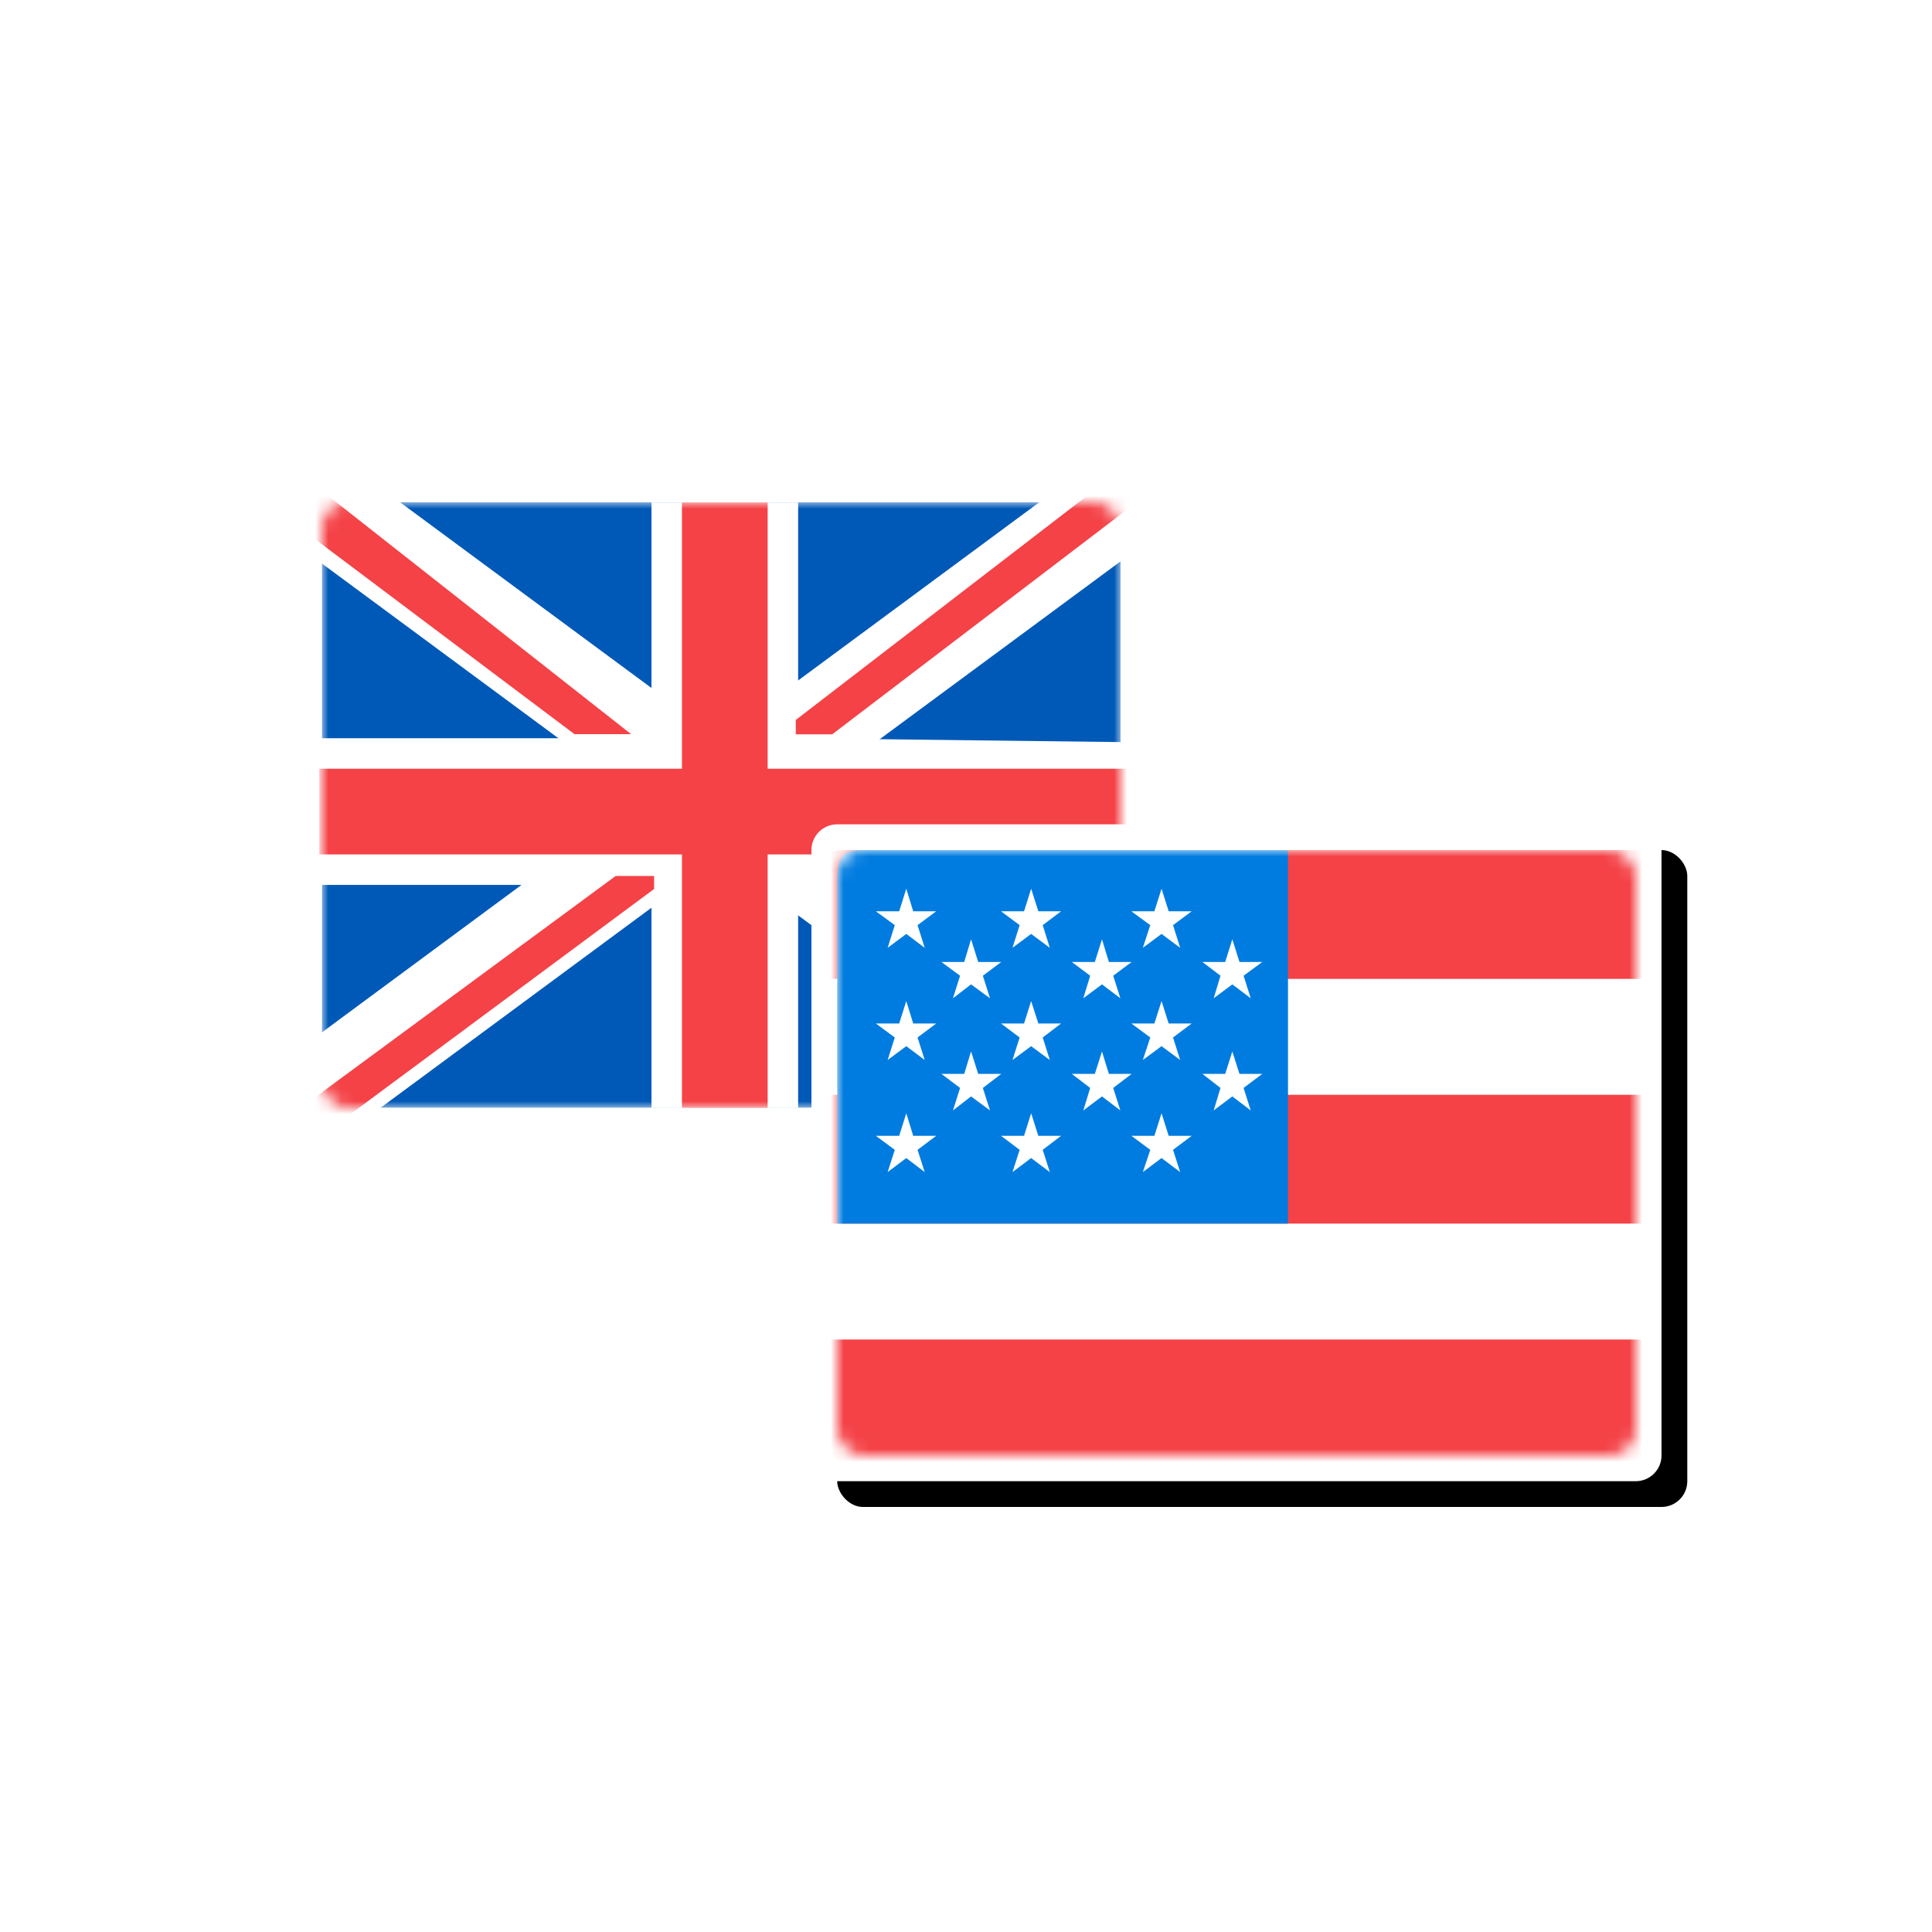 <?xml version="1.0" encoding="UTF-8"?>
<svg width="150px" height="150px" viewBox="0 0 150 150" version="1.1" xmlns="http://www.w3.org/2000/svg" xmlns:xlink="http://www.w3.org/1999/xlink">
    <title>2_F7F7F7_2C2C2C</title>
    <defs>
        <rect id="path-1" x="0" y="0" width="62" height="47" rx="2"></rect>
        <rect id="path-3" x="0" y="0" width="66" height="51" rx="2"></rect>
        <filter x="-12.1%" y="-15.7%" width="130.3%" height="139.2%" filterUnits="objectBoundingBox" id="filter-4">
            <feOffset dx="2" dy="2" in="SourceAlpha" result="shadowOffsetOuter1"></feOffset>
            <feGaussianBlur stdDeviation="3" in="shadowOffsetOuter1" result="shadowBlurOuter1"></feGaussianBlur>
            <feColorMatrix values="0 0 0 0 0   0 0 0 0 0   0 0 0 0 0  0 0 0 0.15 0" type="matrix" in="shadowBlurOuter1"></feColorMatrix>
        </filter>
        <rect id="path-5" x="0" y="0" width="62" height="47" rx="2"></rect>
    </defs>
    <g id="2_F7F7F7_2C2C2C" stroke="none" stroke-width="1" fill="none" fill-rule="evenodd">
        <rect id="Rectangle" fill="#FFFFFF" fill-rule="nonzero" x="26" y="37" width="66" height="51" rx="2"></rect>
        <g id="Group-4" transform="translate(25, 39)">
            <g id="Clipped">
                <mask id="mask-2" fill="white">
                    <use xlink:href="#path-1"></use>
                </mask>
                <g id="Rectangle"></g>
                <g id="Group" mask="url(#mask-2)" fill-rule="nonzero">
                    <g transform="translate(-7.216, -5)" id="Path">
                        <polygon fill="#0059B7" points="69.216 5 7.216 5 7.216 52 69.216 52"></polygon>
                        <polygon fill="#FFFFFF" points="69.216 23.615 44.183 23.317 44.183 5.01 32.796 5.01 32.796 23.317 6 23.317 6 34.702 32.796 34.702 32.796 52.01 44.183 52.01 44.183 34.702 69.216 35"></polygon>
                        <polygon fill="#FFFFFF" points="71 47.637 6.528 0.01 0 0.01 0 4.425 64.408 52.01 71 52.01"></polygon>
                        <polygon fill="#FFFFFF" points="5.216 47.628 69.667 6.21724894e-15 76.216 7.10586104e-15 76.216 4.415 10.433 52.99 4.216 53"></polygon>
                        <polygon fill="#F44247" points="70 25.683 41.817 25.683 41.817 5.01 35.162 5.01 35.162 25.683 7 25.683 7 32.337 35.162 32.337 35.162 52.01 41.817 52.01 41.817 32.337 70 32.337"></polygon>
                        <polygon fill="#F44247" points="71 52.01 71 49.056 51.558 34.01 47 34.01"></polygon>
                        <polygon fill="#F44247" points="77 0.01 72.443 0.01 44 21.896 44 23.01 46.832 23.01"></polygon>
                        <polygon fill="#F44247" points="30.016 34.01 3 53.907 3 54.01 7.391 54.01 33 35.021 33 34.01"></polygon>
                        <polygon fill="#F44247" points="1.98 0 0.216 3 26.819 23 31.216 23"></polygon>
                    </g>
                </g>
            </g>
            <g id="Group-6" transform="translate(38, 25)">
                <g id="Rectangle" fill-rule="nonzero">
                    <use fill="black" fill-opacity="1" filter="url(#filter-4)" xlink:href="#path-3"></use>
                    <use fill="#FFFFFF" xlink:href="#path-3"></use>
                </g>
                <g id="Group-21" transform="translate(2, 2)">
                    <mask id="mask-6" fill="white">
                        <use xlink:href="#path-5"></use>
                    </mask>
                    <use id="Rectangle" fill="#FFFFFF" xlink:href="#path-5"></use>
                    <g id="Group-19" mask="url(#mask-6)">
                        <g transform="translate(-3, 0)">
                            <polygon id="Fill-66" fill="#F44247" points="0 29 69 29 69 19 0 19"></polygon>
                            <polygon id="Fill-66-Copy" fill="#F44247" points="0 48 69 48 69 38 0 38"></polygon>
                            <path d="M69,8.59 C69,3.849 67.561,0 65.788,0 L3.212,0 C1.438,0 0,3.849 0,8.59 L0,10 L69,10 L69,8.59" id="Fill-67" fill="#F44247"></path>
                            <path d="M5.051,0 C3.333,0.002 3,0.491 3,2.467 L3,29 L38,29 L38,0 L5.051,0 Z" id="Fill-68" fill="#007CE0"></path>
                            <g id="Group-20" stroke-width="1" fill="none" transform="translate(6, 3)">
                                <polyline id="Fill-74" fill="#FFFFFF" points="2.364 0 2.9 1.751 4.688 1.751 3.239 2.828 3.794 4.588 2.364 3.509 0.916 4.588 1.471 2.828 0 1.751 1.812 1.751 2.364 0"></polyline>
                                <polyline id="Fill-75" fill="#FFFFFF" points="12.058 0 12.616 1.751 14.385 1.751 12.956 2.828 13.507 4.588 12.058 3.509 10.61 4.588 11.165 2.828 9.717 1.751 11.508 1.751 12.058 0"></polyline>
                                <polyline id="Fill-76" fill="#FFFFFF" points="22.182 0 22.736 1.751 24.524 1.751 23.074 2.828 23.629 4.588 22.182 3.509 20.73 4.588 21.307 2.828 19.838 1.751 21.627 1.751 22.182 0"></polyline>
                                <polyline id="Fill-79" fill="#FFFFFF" points="2.364 8.724 2.9 10.462 4.688 10.462 3.239 11.55 3.794 13.298 2.364 12.224 0.916 13.298 1.471 11.55 0 10.462 1.812 10.462 2.364 8.724"></polyline>
                                <polyline id="Fill-80" fill="#FFFFFF" points="12.058 8.724 12.616 10.462 14.385 10.462 12.956 11.55 13.507 13.298 12.058 12.224 10.61 13.298 11.165 11.55 9.717 10.462 11.508 10.462 12.058 8.724"></polyline>
                                <polyline id="Fill-81" fill="#FFFFFF" points="22.182 8.724 22.736 10.462 24.524 10.462 23.074 11.55 23.629 13.298 22.182 12.224 20.73 13.298 21.307 11.55 19.838 10.462 21.627 10.462 22.182 8.724"></polyline>
                                <polyline id="Fill-84" fill="#FFFFFF" points="2.364 17.434 2.9 19.184 4.688 19.184 3.239 20.273 3.794 22 2.364 20.911 0.916 22 1.471 20.273 0 19.184 1.812 19.184 2.364 17.434"></polyline>
                                <polyline id="Fill-85" fill="#FFFFFF" points="12.058 17.434 12.616 19.184 14.385 19.184 12.956 20.273 13.507 22 12.058 20.911 10.61 22 11.165 20.273 9.717 19.184 11.508 19.184 12.058 17.434"></polyline>
                                <polyline id="Fill-86" fill="#FFFFFF" points="22.182 17.434 22.736 19.184 24.524 19.184 23.074 20.273 23.629 22 22.182 20.911 20.73 22 21.307 20.273 19.838 19.184 21.627 19.184 22.182 17.434"></polyline>
                                <polyline id="Fill-96" fill="#FFFFFF" points="7.393 3.927 7.948 5.689 9.735 5.689 8.309 6.755 8.864 8.504 7.393 7.427 5.986 8.504 6.541 6.755 5.093 5.689 6.861 5.689 7.393 3.927"></polyline>
                                <polyline id="Fill-97" fill="#FFFFFF" points="17.558 3.927 18.093 5.689 19.858 5.689 18.429 6.755 18.984 8.504 17.558 7.427 16.109 8.504 16.642 6.755 15.216 5.689 17.003 5.689 17.558 3.927"></polyline>
                                <polyline id="Fill-98" fill="#FFFFFF" points="27.677 3.927 28.234 5.689 30 5.689 28.551 6.755 29.106 8.504 27.677 7.427 26.229 8.504 26.76 6.755 25.356 5.689 27.125 5.689 27.677 3.927"></polyline>
                                <polyline id="Fill-102" fill="#FFFFFF" points="7.393 12.637 7.948 14.378 9.735 14.378 8.309 15.468 8.864 17.214 7.393 16.126 5.986 17.214 6.541 15.468 5.093 14.378 6.861 14.378 7.393 12.637"></polyline>
                                <polyline id="Fill-103" fill="#FFFFFF" points="17.558 12.637 18.093 14.378 19.858 14.378 18.429 15.468 18.984 17.214 17.558 16.126 16.109 17.214 16.642 15.468 15.216 14.378 17.003 14.378 17.558 12.637"></polyline>
                                <polyline id="Fill-104" fill="#FFFFFF" points="27.677 12.637 28.234 14.378 30 14.378 28.551 15.468 29.106 17.214 27.677 16.126 26.229 17.214 26.76 15.468 25.356 14.378 27.125 14.378 27.677 12.637"></polyline>
                            </g>
                        </g>
                    </g>
                </g>
            </g>
        </g>
    </g>
</svg>